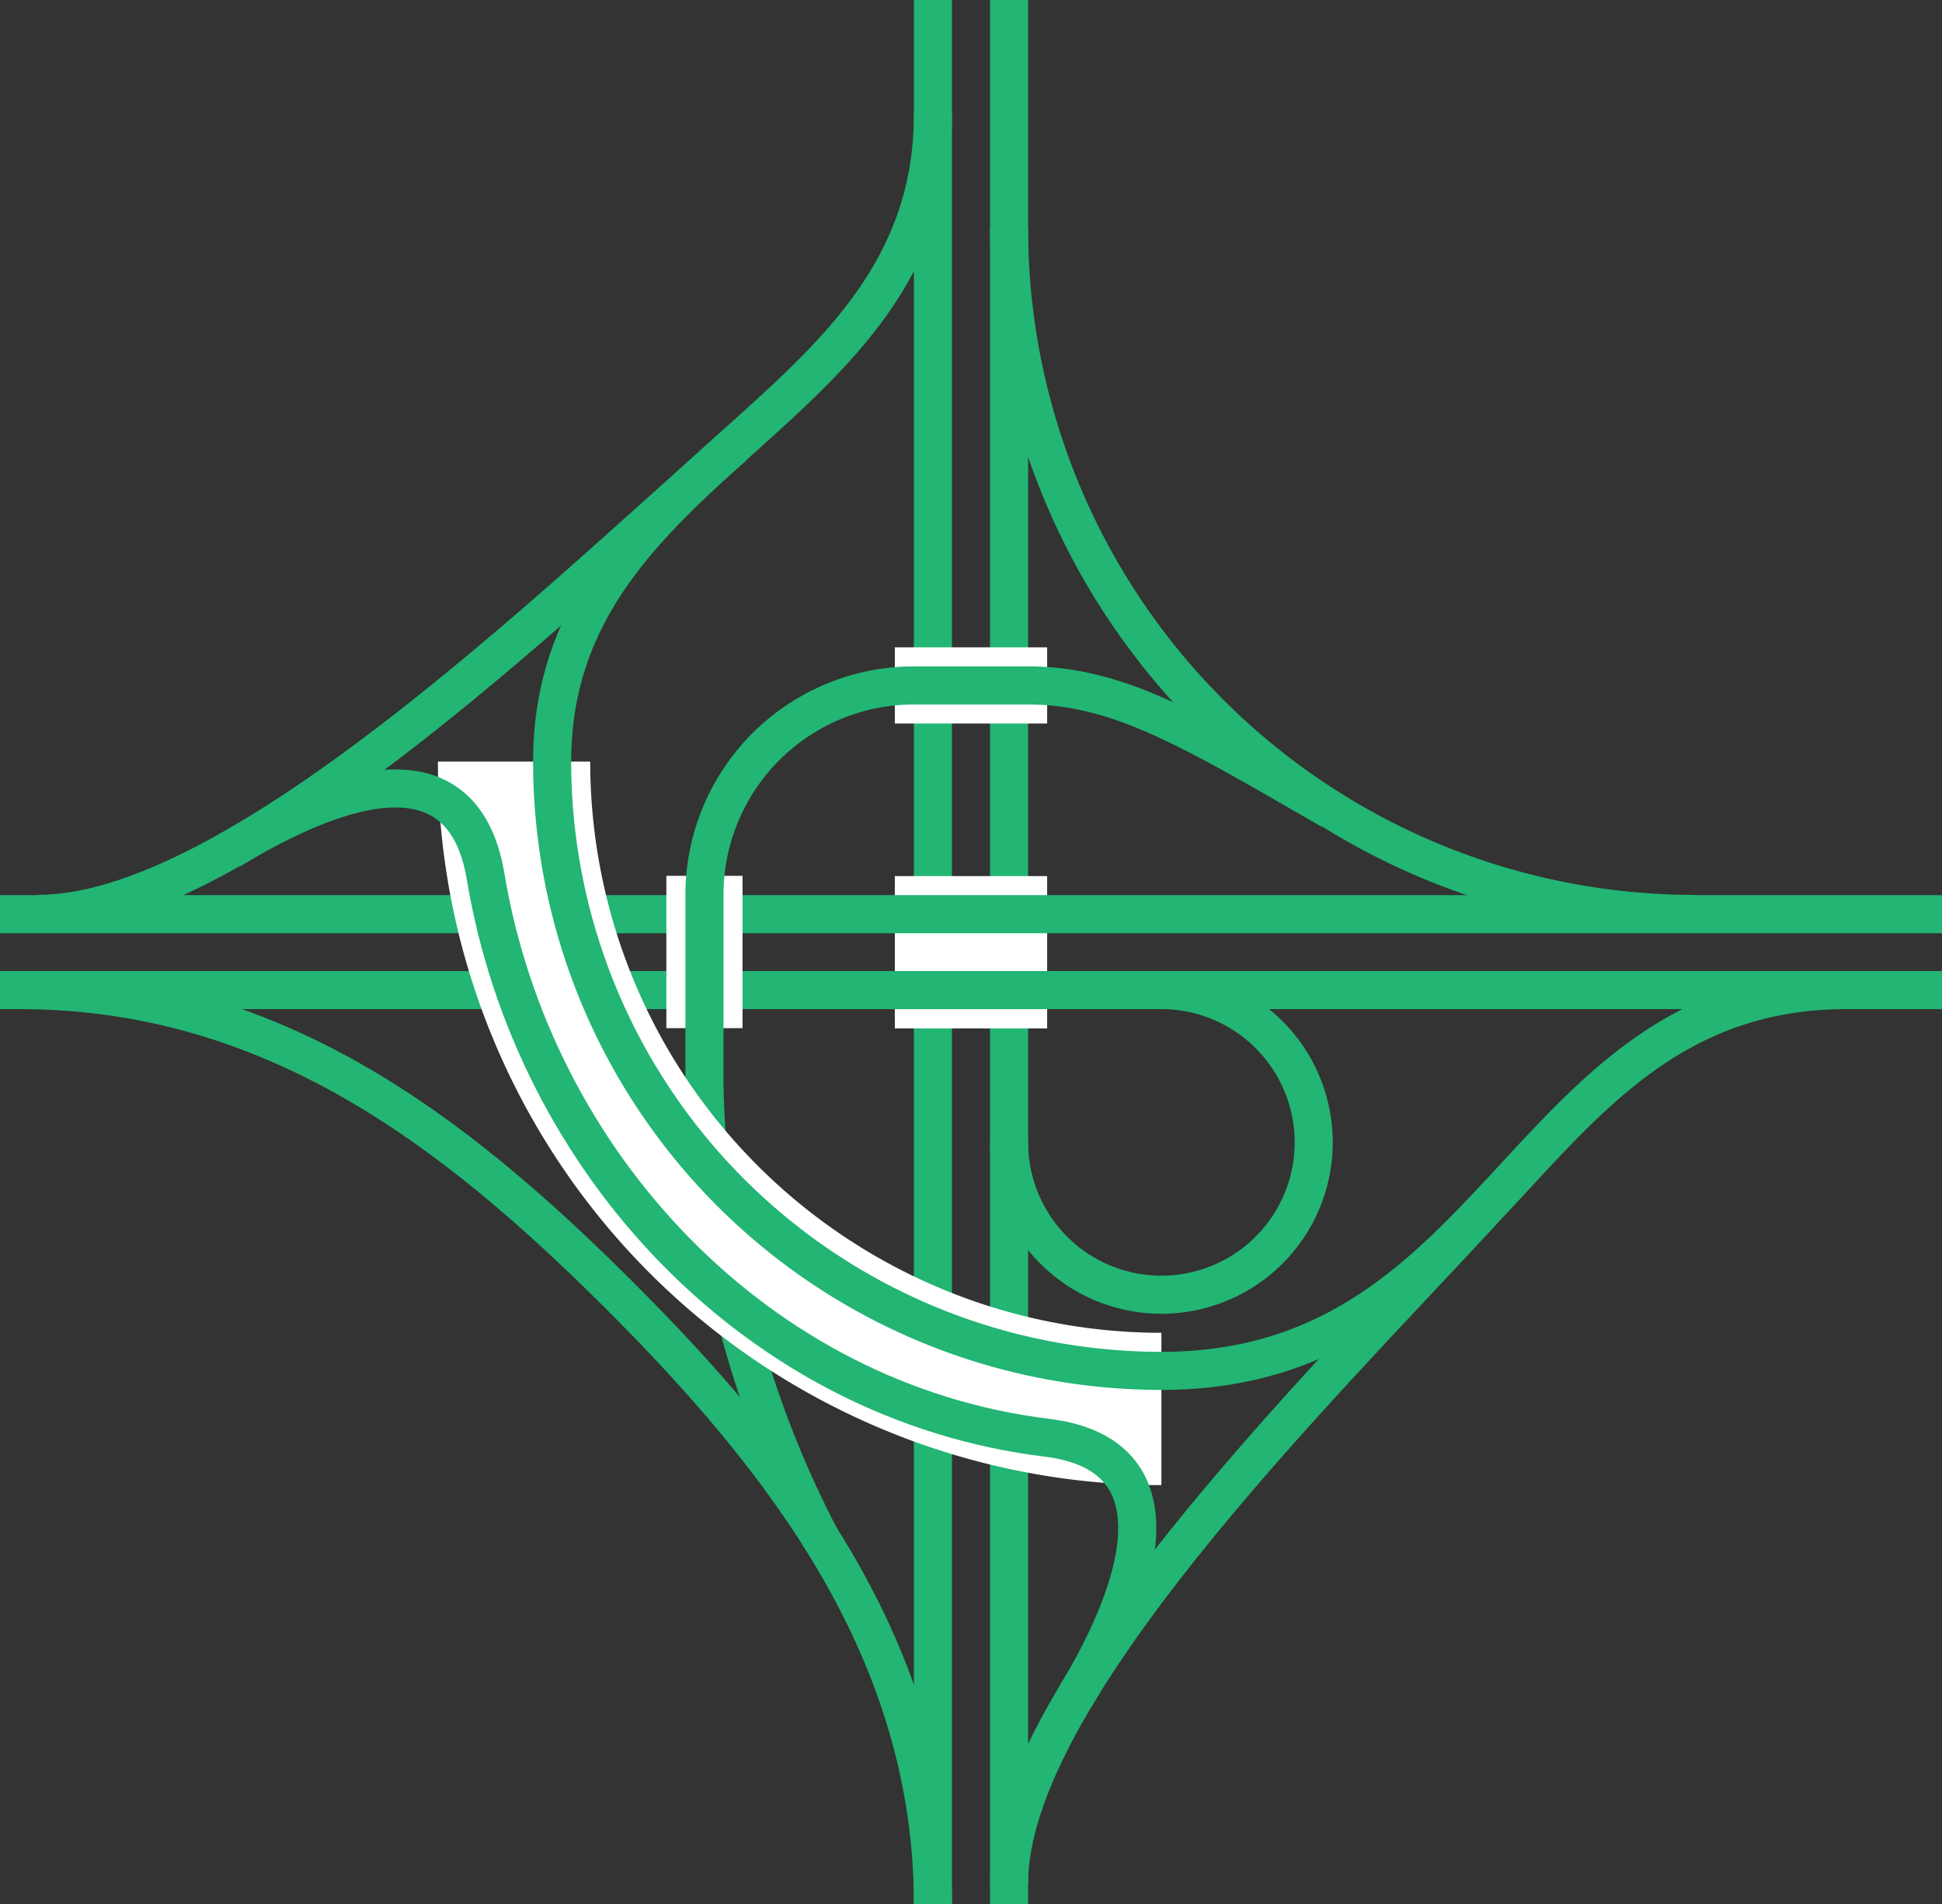 <svg viewBox="0 0 153 150.02" xmlns="http://www.w3.org/2000/svg"><rect x="0" y="0" width="153" height="150.02" fill="#333333" stroke="none"/><g fill="none"><path d="m73.5 150.02v-150.02" stroke="#22b573" stroke-miterlimit="10" stroke-width="3"/><path d="m79.5 150.02v-150.02" stroke="#22b573" stroke-miterlimit="10" stroke-width="3"/><path d="m0 73.52h3v3h-3z"/><path d="m150 73.5h3v3h-3z"/><g stroke-miterlimit="10"><path d="m82.5 75.02h-12" stroke="#fff" stroke-width="12"/><path d="m0 72.02h153" stroke="#22b573" stroke-width="3"/><path d="m0 78h153" stroke="#22b573" stroke-width="3"/><path d="m91.5 78a12 12 0 1 1 -12 12" stroke="#22b573" stroke-width="3"/><path d="m55.5 69v12" stroke="#fff" stroke-width="6"/><path d="m70.5 54h12" stroke="#fff" stroke-width="6"/><path d="m64.69 121.25a80.72 80.72 0 0 1 -9.19-35.73v-15a16.5 16.5 0 0 1 16.5-16.52h9c7.21 0 13.1 3.63 23.9 9.85" stroke="#22b573" stroke-width="3"/><path d="m133.5 72a54 54 0 0 1 -54-54" stroke="#22b573" stroke-width="3"/><path d="m1.52 78c19.88 0 34.2 11 47.23 24s24.75 28.1 24.75 48" stroke="#22b573" stroke-width="3"/><path d="m40.5 60a51 51 0 0 0 51 51" stroke="#fff" stroke-width="12"/><path d="m145.5 78c-25.5 0-27 30-54 30a48 48 0 0 1 -48-48c0-24 30-27 30-51" stroke="#22b573" stroke-width="3"/><path d="m116.73 95.51c-13 14.07-37.23 38-37.23 52.86" stroke="#22b573" stroke-width="3"/><path d="m57.81 35.14c-14.67 13-39.3 36.86-54.81 36.86" stroke="#22b573" stroke-width="3"/><path d="m18.09 67c9.2-5.6 18.44-8.09 20.16 2 3.75 22.63 21.49 41.51 44.25 44.27 10.39 1.29 7.8 11.23 2.2 20.43" stroke="#22b573" stroke-width="3"/></g></g></svg>